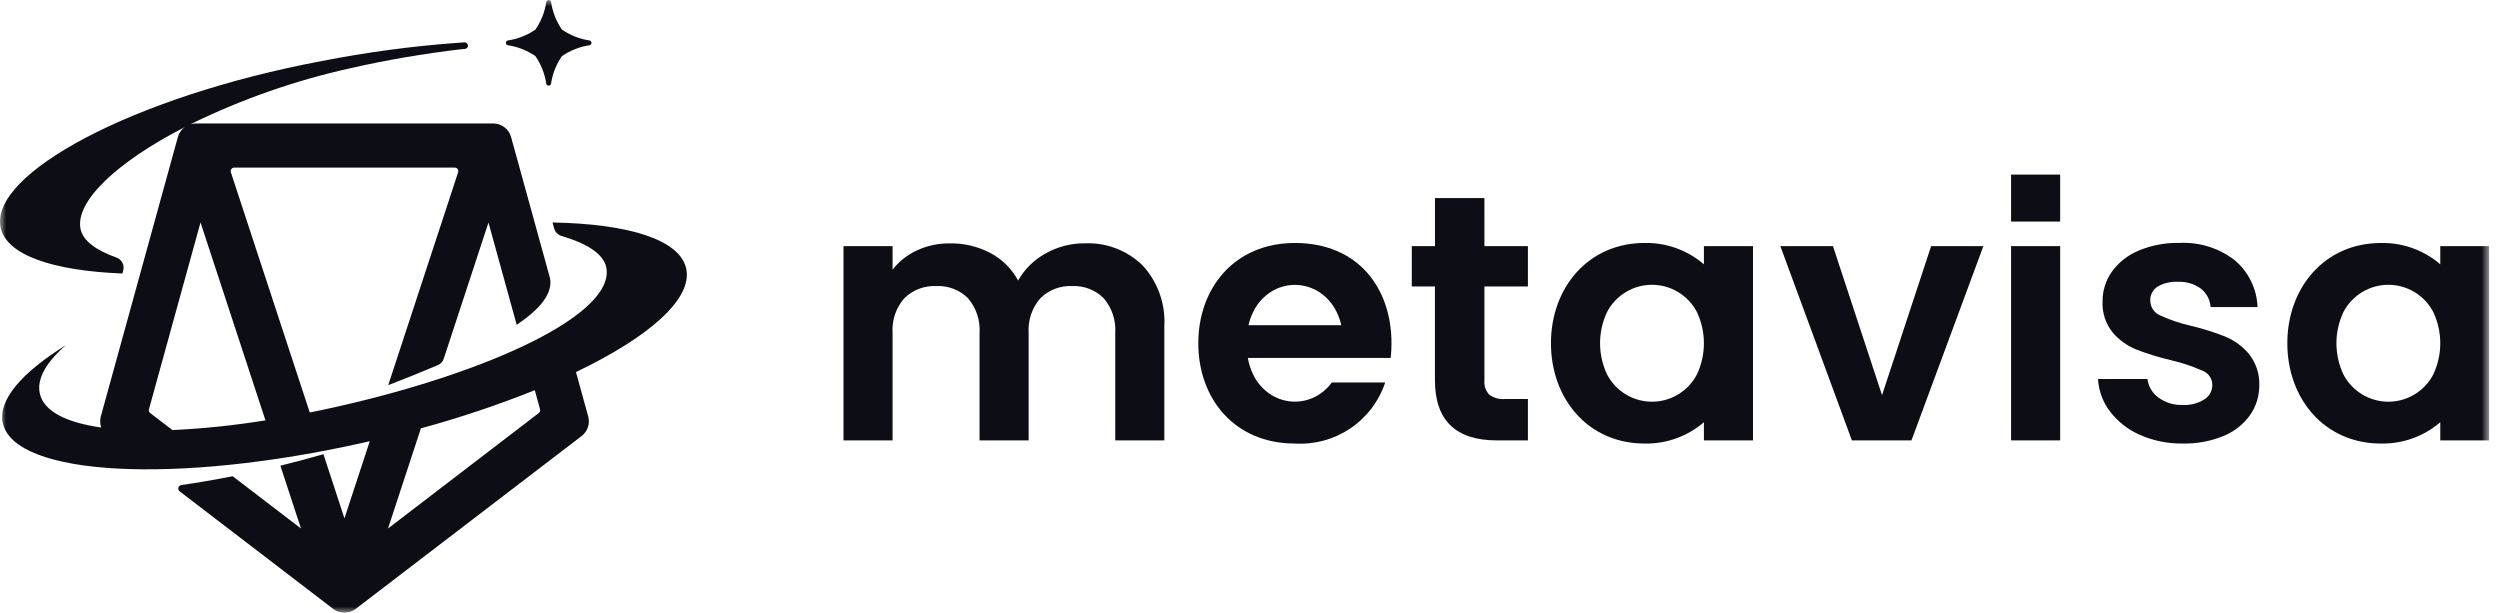 <svg width="204" height="50" viewBox="0 0 204 50" fill="none" xmlns="http://www.w3.org/2000/svg">
<g clip-path="url(#clip0_687_65)">
<mask id="mask0_687_65" style="mask-type:luminance" maskUnits="userSpaceOnUse" x="0" y="0" width="204" height="50">
<path d="M203.132 0H0V50H203.132V0Z" fill="white"/>
</mask>
<g mask="url(#mask0_687_65)">
<path d="M41.412 3.687C42.225 3.804 42.999 4.106 43.676 4.571L43.682 4.577L43.699 4.594C44.161 5.271 44.462 6.044 44.579 6.855C44.594 6.894 44.62 6.928 44.654 6.952C44.688 6.975 44.729 6.988 44.77 6.988C44.812 6.988 44.852 6.975 44.887 6.952C44.921 6.928 44.947 6.894 44.961 6.855C45.078 6.043 45.38 5.268 45.845 4.591L45.853 4.585L45.87 4.569C46.547 4.106 47.32 3.805 48.131 3.688C48.17 3.674 48.204 3.648 48.228 3.614C48.251 3.579 48.264 3.539 48.264 3.497C48.264 3.456 48.251 3.415 48.228 3.381C48.204 3.347 48.17 3.321 48.131 3.306C47.319 3.189 46.544 2.887 45.867 2.423L45.86 2.417L45.844 2.399C45.381 1.723 45.08 0.949 44.963 0.138C44.949 0.099 44.923 0.066 44.889 0.042C44.854 0.018 44.814 0.005 44.772 0.005C44.731 0.005 44.69 0.018 44.656 0.042C44.622 0.066 44.596 0.099 44.581 0.138C44.464 0.951 44.162 1.725 43.698 2.402L43.692 2.409L43.674 2.426C42.998 2.888 42.224 3.189 41.413 3.306C41.374 3.321 41.341 3.347 41.317 3.381C41.293 3.415 41.28 3.456 41.28 3.497C41.28 3.539 41.293 3.579 41.317 3.614C41.341 3.648 41.374 3.674 41.413 3.688" fill="#0D0D15"/>
<path d="M55.998 21.934C55.497 19.552 51.3 18.265 45.084 18.154L45.221 18.648C45.262 18.794 45.34 18.926 45.447 19.034C45.554 19.14 45.687 19.218 45.832 19.259C47.798 19.83 49.234 20.686 49.469 21.801C50.261 25.571 40.105 30.345 27.5 33.186C26.753 33.355 26.012 33.513 25.276 33.66L18.838 14.057C18.824 14.013 18.82 13.967 18.827 13.921C18.834 13.876 18.852 13.832 18.879 13.795C18.906 13.757 18.942 13.727 18.983 13.706C19.024 13.685 19.069 13.674 19.116 13.674H37.107C37.153 13.674 37.199 13.685 37.24 13.706C37.281 13.727 37.317 13.757 37.344 13.795C37.371 13.832 37.389 13.876 37.396 13.921C37.403 13.967 37.399 14.013 37.384 14.057L31.678 31.43C33.105 30.878 34.468 30.332 35.731 29.793C35.844 29.744 35.945 29.672 36.028 29.581C36.111 29.49 36.174 29.382 36.212 29.265L39.859 18.159L42.163 26.504C44.086 25.209 45.111 23.946 44.884 22.709L41.704 11.181C41.616 10.864 41.427 10.584 41.165 10.385C40.904 10.185 40.584 10.077 40.255 10.077H15.969C15.82 10.078 15.671 10.1 15.529 10.145C19.673 8.112 24.044 6.579 28.549 5.577C31.547 4.894 34.579 4.374 37.633 4.018L37.939 3.991C37.974 3.989 38.008 3.98 38.04 3.965C38.072 3.949 38.1 3.927 38.123 3.9C38.146 3.874 38.164 3.843 38.175 3.809C38.185 3.775 38.189 3.74 38.186 3.705C38.18 3.632 38.145 3.566 38.089 3.519C38.034 3.473 37.962 3.45 37.89 3.456L37.113 3.512C33.475 3.785 29.857 4.275 26.277 4.977C10.765 7.895 -0.864 14.213 0.05 18.563C0.525 20.819 4.31 22.094 9.986 22.318L10.055 22.067C10.113 21.854 10.088 21.626 9.984 21.431C9.881 21.235 9.707 21.086 9.498 21.014C7.905 20.453 6.782 19.679 6.576 18.7C6.103 16.451 9.531 13.221 15.062 10.379C14.796 10.578 14.604 10.86 14.515 11.181L8.226 33.983C8.144 34.28 8.157 34.596 8.261 34.886C5.389 34.478 3.552 33.554 3.244 32.087C2.995 30.895 3.784 29.544 5.376 28.165C1.791 30.389 -0.167 32.632 0.226 34.506C1.143 38.855 14.366 39.569 29.767 36.096L30.174 36.002L28.107 42.297L26.391 37.062C25.253 37.392 24.082 37.704 22.878 38.001L24.56 43.126L18.986 38.86C17.56 39.143 16.153 39.383 14.79 39.583C14.734 39.591 14.682 39.615 14.641 39.653C14.599 39.691 14.569 39.74 14.555 39.794C14.541 39.849 14.543 39.906 14.562 39.959C14.58 40.012 14.614 40.059 14.659 40.093L27.192 49.689C27.454 49.89 27.775 49.999 28.106 49.999C28.436 49.999 28.757 49.89 29.02 49.689L47.463 35.577C47.701 35.394 47.879 35.145 47.974 34.861C48.069 34.578 48.078 34.272 47.998 33.983L46.998 30.36C52.969 27.501 56.515 24.399 55.998 21.934ZM12.155 33.394L16.362 18.151L21.661 34.301C19.147 34.709 16.612 34.974 14.069 35.093L12.255 33.704C12.21 33.668 12.176 33.62 12.158 33.566C12.14 33.512 12.138 33.453 12.153 33.398M44.067 33.398C44.081 33.453 44.08 33.512 44.062 33.566C44.043 33.62 44.01 33.668 43.965 33.704L31.661 43.126L34.345 34.953C37.5 34.095 40.603 33.056 43.639 31.839L44.067 33.398Z" fill="#0D0D15"/>
<path d="M88.51 19.854C87.393 19.847 86.293 20.133 85.32 20.684C84.382 21.195 83.606 21.959 83.078 22.888C82.562 21.934 81.775 21.154 80.817 20.646C79.794 20.109 78.653 19.839 77.499 19.859C76.575 19.849 75.662 20.044 74.824 20.432C74.043 20.789 73.361 21.328 72.834 22.005V20.083H68.829V35.934H72.834V27.179C72.799 26.665 72.865 26.149 73.03 25.66C73.195 25.172 73.454 24.721 73.794 24.332C74.138 23.996 74.548 23.734 74.999 23.564C75.449 23.394 75.93 23.32 76.411 23.345C76.886 23.32 77.36 23.396 77.803 23.566C78.247 23.736 78.65 23.997 78.986 24.332C79.662 25.121 80.001 26.143 79.931 27.179V35.934H83.937V27.179C83.902 26.665 83.968 26.149 84.133 25.661C84.297 25.172 84.556 24.721 84.895 24.332C85.235 23.997 85.64 23.737 86.086 23.567C86.532 23.397 87.008 23.321 87.484 23.345C87.959 23.32 88.433 23.396 88.877 23.566C89.321 23.736 89.724 23.997 90.06 24.332C90.736 25.121 91.074 26.143 91.004 27.179V35.934H95.009V26.635C95.064 25.726 94.933 24.814 94.626 23.956C94.319 23.098 93.841 22.311 93.221 21.642C92.599 21.04 91.861 20.571 91.051 20.263C90.242 19.956 89.378 19.817 88.513 19.854" fill="#0D0D15"/>
<path d="M121.128 16.164H117.094V20.084H115.201V23.374H117.09V31.016C117.09 34.297 118.778 35.938 122.154 35.937H124.677V32.559H122.817C122.354 32.603 121.891 32.476 121.516 32.201C121.375 32.045 121.267 31.862 121.2 31.662C121.134 31.463 121.109 31.252 121.129 31.042V23.374H124.677V20.084H121.129L121.128 16.164Z" fill="#0D0D15"/>
<path d="M153.574 32.245L149.57 20.084H145.277L151.114 35.936H155.977L161.843 20.084H157.58L153.574 32.245Z" fill="#0D0D15"/>
<path d="M168.109 20.084H164.104V35.935H168.109V20.084Z" fill="#0D0D15"/>
<path d="M181.585 27.465C180.663 27.103 179.717 26.807 178.753 26.578C177.896 26.385 177.061 26.102 176.263 25.733C176.025 25.633 175.821 25.463 175.679 25.247C175.536 25.031 175.461 24.777 175.463 24.518C175.455 24.296 175.504 24.076 175.607 23.88C175.71 23.683 175.862 23.517 176.048 23.397C176.554 23.1 177.137 22.961 177.723 22.997C178.393 22.962 179.054 23.16 179.596 23.555C179.826 23.736 180.014 23.963 180.15 24.222C180.286 24.481 180.365 24.765 180.383 25.057H184.216C184.19 24.326 184.011 23.609 183.691 22.952C183.371 22.294 182.917 21.711 182.359 21.239C181.07 20.241 179.466 19.738 177.838 19.823C176.695 19.797 175.559 20.011 174.505 20.452C173.634 20.813 172.881 21.408 172.328 22.171C171.83 22.873 171.565 23.714 171.57 24.575C171.521 25.495 171.811 26.402 172.385 27.122C172.911 27.739 173.579 28.221 174.331 28.524C175.276 28.889 176.247 29.186 177.235 29.411C178.093 29.617 178.93 29.9 179.738 30.256C179.971 30.346 180.171 30.506 180.311 30.713C180.452 30.919 180.526 31.164 180.525 31.414C180.525 31.648 180.467 31.878 180.354 32.083C180.242 32.288 180.079 32.462 179.882 32.587C179.347 32.921 178.723 33.081 178.094 33.044C177.391 33.07 176.701 32.858 176.133 32.443C175.886 32.267 175.679 32.041 175.523 31.78C175.368 31.519 175.269 31.228 175.231 30.927H171.197C171.252 31.893 171.596 32.821 172.185 33.589C172.825 34.421 173.666 35.075 174.63 35.491C175.73 35.973 176.921 36.212 178.121 36.192C179.253 36.217 180.378 36.009 181.425 35.581C182.296 35.229 183.05 34.639 183.601 33.878C184.105 33.157 184.37 32.297 184.359 31.417C184.385 30.5 184.086 29.603 183.515 28.885C182.994 28.263 182.33 27.777 181.579 27.469" fill="#0D0D15"/>
<path d="M139.039 21.568C137.699 20.413 135.979 19.793 134.21 19.826C129.576 19.826 126.558 23.495 126.558 28.01C126.558 32.525 129.576 36.193 134.21 36.193C135.979 36.227 137.699 35.606 139.039 34.452V35.936H143.045V20.084H139.039V21.568ZM138.462 30.566C138.112 31.234 137.585 31.792 136.94 32.182C136.295 32.572 135.556 32.778 134.802 32.778C134.048 32.778 133.308 32.572 132.663 32.182C132.018 31.792 131.492 31.234 131.141 30.566C130.762 29.767 130.565 28.893 130.565 28.009C130.565 27.124 130.762 26.25 131.141 25.451C131.492 24.784 132.018 24.225 132.663 23.835C133.308 23.445 134.048 23.239 134.802 23.239C135.556 23.239 136.295 23.445 136.94 23.835C137.585 24.225 138.112 24.784 138.462 25.451C138.842 26.25 139.039 27.124 139.039 28.009C139.039 28.893 138.842 29.767 138.462 30.566Z" fill="#0D0D15"/>
<path d="M199.127 20.084V21.569C197.786 20.414 196.067 19.794 194.298 19.828C189.664 19.828 186.646 23.496 186.646 28.011C186.646 32.526 189.664 36.194 194.298 36.194C196.067 36.227 197.786 35.607 199.127 34.453V35.937H203.132V20.084H199.127ZM198.55 30.567C198.199 31.235 197.673 31.793 197.028 32.183C196.383 32.573 195.643 32.779 194.889 32.779C194.136 32.779 193.396 32.573 192.751 32.183C192.106 31.793 191.579 31.235 191.229 30.567C190.849 29.768 190.652 28.894 190.652 28.01C190.652 27.125 190.849 26.251 191.229 25.452C191.579 24.785 192.106 24.226 192.751 23.836C193.396 23.446 194.136 23.24 194.889 23.24C195.643 23.24 196.383 23.446 197.028 23.836C197.673 24.226 198.199 24.785 198.55 25.452C198.929 26.251 199.126 27.125 199.126 28.01C199.126 28.894 198.929 29.768 198.55 30.567Z" fill="#0D0D15"/>
<path d="M105.663 19.827C100.741 19.827 97.781 23.495 97.781 28.01C97.781 32.525 100.736 36.193 105.663 36.193C107.269 36.29 108.862 35.854 110.194 34.953C111.527 34.052 112.524 32.737 113.032 31.21H108.676C108.391 31.607 108.033 31.944 107.62 32.204C107.035 32.576 106.357 32.774 105.664 32.774C104.971 32.774 104.292 32.576 103.708 32.204C103.083 31.804 102.582 31.237 102.261 30.567C102.05 30.138 101.902 29.68 101.824 29.207H113.48C113.524 28.81 113.546 28.41 113.546 28.01C113.546 23.491 110.81 19.827 105.663 19.827ZM101.879 26.537C101.962 26.161 102.09 25.797 102.261 25.452C102.582 24.783 103.083 24.216 103.708 23.816C104.292 23.444 104.971 23.246 105.664 23.246C106.357 23.246 107.035 23.444 107.62 23.816C108.245 24.216 108.746 24.783 109.067 25.452C109.237 25.797 109.366 26.161 109.449 26.537H101.879Z" fill="#0D0D15"/>
<path d="M168.109 14.247H164.104V18.08H168.109V14.247Z" fill="#0D0D15"/>
</g>
</g>
<defs>
<clipPath id="clip0_687_65">
<rect width="203.132" height="50" fill="white"/>
</clipPath>
</defs>
</svg>
